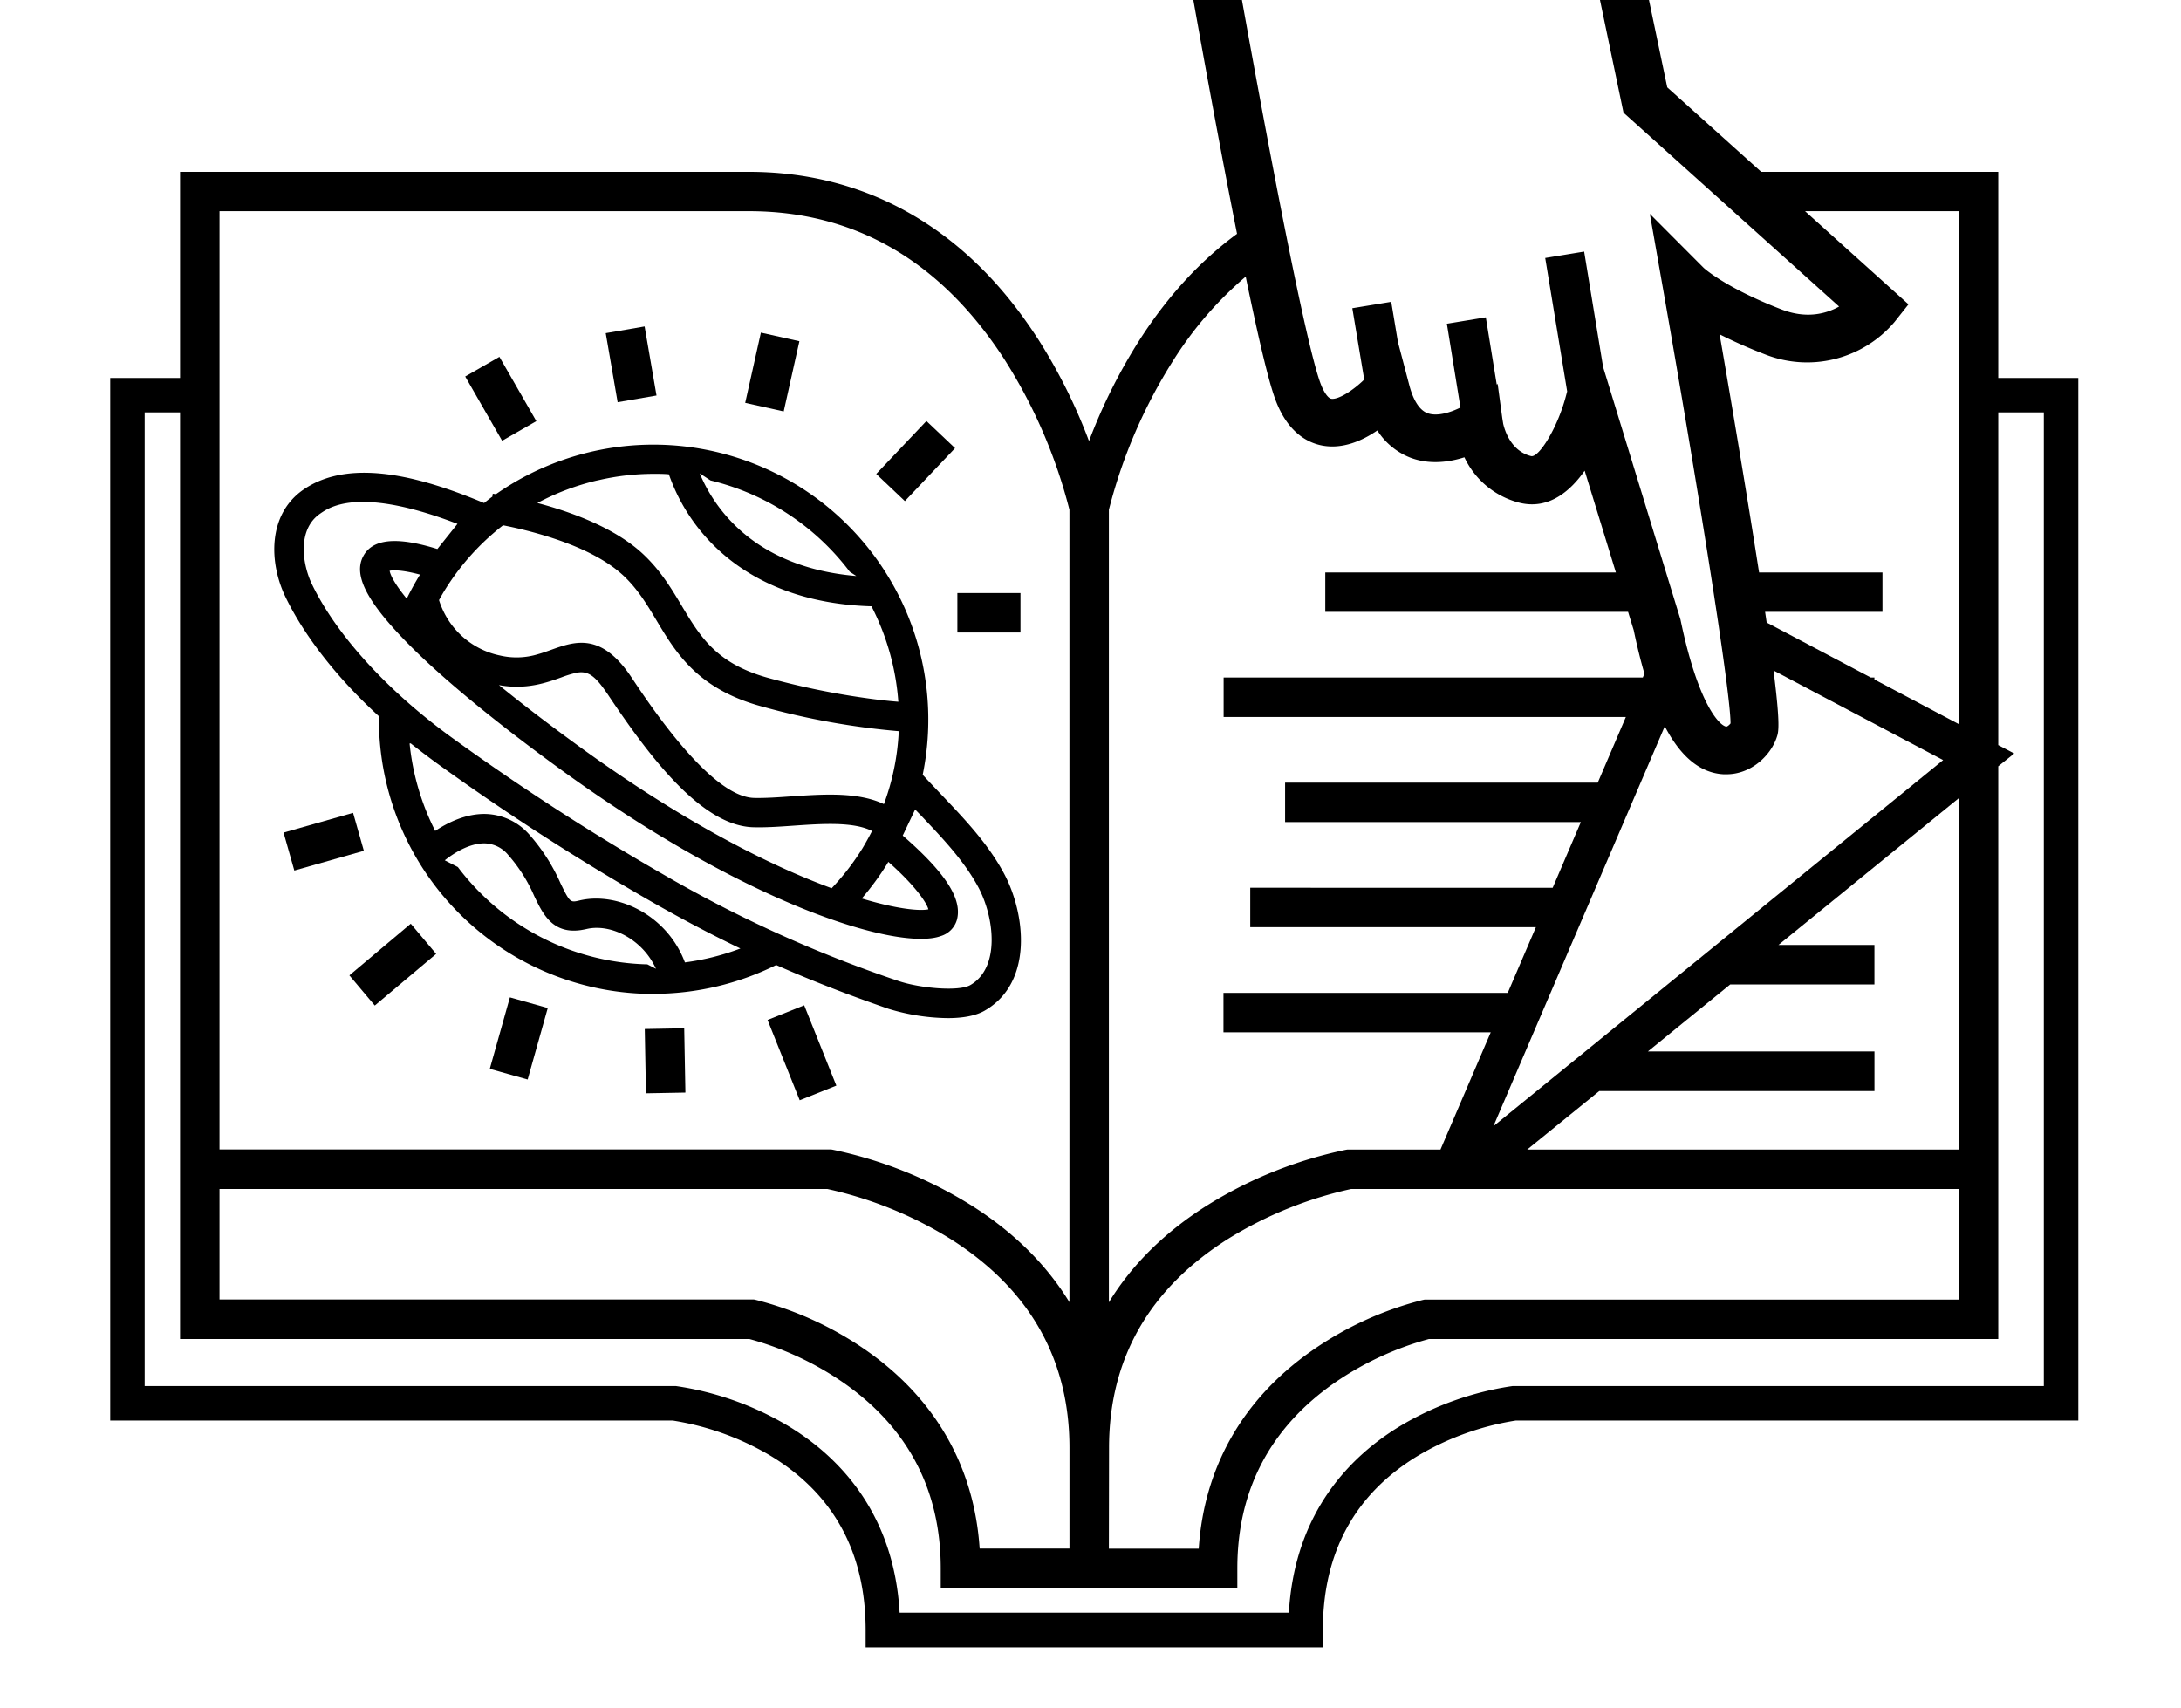 <svg id="Layer_1" data-name="Layer 1" xmlns="http://www.w3.org/2000/svg" viewBox="0 0 681.61 533.78"><path d="M624.5,118.12V53.71H550.42L521.05,27.3l-5.86-28H499.88l7.5,35.91,67.38,60.6c-4.06,2.26-10.19,3.92-18,.9-17.74-6.86-24.33-13-24.33-13L515.61,66.84l4.12,23.41c10.39,59,21.1,125.45,21.1,135.85-.36.48-1,1-1.31,1-2-.19-8.81-6.76-14.34-33.49L501,114.69l-5.92-36.06-12.17,2,6.86,41.7-.42,1.58c-2.7,10.12-8.52,19.24-10.86,18.64-6.23-1.55-8.2-7.9-8.71-10.11l-.29-1.79L468.05,120l-.29.18-3.41-21-12.17,2,4.24,26.19c-2.66,1.33-7.21,3-10.41,1.72-3-1.19-4.7-5.36-5.56-8.65l-3.57-13.56,0,0-2.09-12.55-12.16,2,3.72,22.29c-3.41,3.36-8.12,6.4-10.34,6-1-.2-2.35-2.13-3.37-4.92C408,107,396.92,48.87,388-.74H372.81c4,22.45,9.06,50,13.79,73.82-11.39,8.35-21.55,19.34-30.26,32.85a172,172,0,0,0-16,31.93,171.29,171.29,0,0,0-15.95-31.93l-.33-.49c-1.11-1.71-2.24-3.37-3.4-5C299,69.84,269.13,53.71,234.06,53.71H56.27v64.41H34.44V444H210.28a86.1,86.1,0,0,1,30.53,11c19.72,11.92,29.72,30.25,29.72,54.49v5.38H413.42v-5.38c0-24.24,10-42.57,29.72-54.49a86.16,86.16,0,0,1,30.54-11H649.51V118.12Zm-87.08-13.63a150.53,150.53,0,0,0,13.92,6.16,35.82,35.82,0,0,0,40.72-10l4.38-5.53L564.12,66h48V226.3L585.8,212.37v-.61h-1.14l-32.54-17.19c-.15-1.07-.32-2.18-.49-3.33h36.68V178.92H549.75c-1.1-7-2.37-15-3.86-24.13C542.82,136,539.64,117.35,537.42,104.49ZM68.6,371.62h190a123.19,123.19,0,0,1,38.24,15.48c24.81,15.6,37.39,37.61,37.39,65.43V484H306.16c-1.66-25.38-13.7-46.61-35.06-61.67a105.83,105.83,0,0,0-34.89-16.05l-.65-.14H68.6Zm278,80.91c0-27.82,12.58-49.83,37.38-65.43a123.13,123.13,0,0,1,38.25-15.48h190v34.56h-167l-.65.14a105.83,105.83,0,0,0-34.89,16.05c-21.36,15.06-33.4,36.29-35.06,61.67H346.55Zm265.62-93.24H477.28L499.81,341h86V328.63H515l25.74-20.95H585.8V295.35h-30l56.34-45.86ZM538.65,242c.3,0,.6,0,.91,0,7.71,0,13.81-5.83,15.71-11.56.55-1.64,1.18-3.53-1-20.88l53,28L466.72,352l53.56-125C525.32,236.65,531.41,241.6,538.65,242Zm-192.1-82.67a161.64,161.64,0,0,1,20.35-47.05,114,114,0,0,1,22.41-25.82c3.71,18,7,32.31,9.23,38.31,3.83,10.42,10.12,13.63,14.71,14.49,6.39,1.19,12.51-1.52,17.2-4.72A21.53,21.53,0,0,0,440.66,143c6,2.32,12.22,1.46,17-.07a26.06,26.06,0,0,0,17.17,14.19c9.4,2.35,16.21-4,20.41-10L505,178.92H414.18v12.32h94.63l1.76,5.72q1.55,7.42,3.35,13.6l-.51,1.2h-131v12.33H508.12l-8.79,20.53H401.62v12.32h92.43l-8.8,20.53H390.73v12.32H480l-8.8,20.53H382.36v12.32h83.53l-15.71,36.65H421.06l-.53.09a132.86,132.86,0,0,0-42.8,17.07c-13.45,8.38-23.9,18.68-31.18,30.59ZM68.6,66H234.06c33.07,0,59.92,15.56,79.81,46.27a161.87,161.87,0,0,1,20.35,47.05V407c-7.28-11.91-17.73-22.21-31.18-30.59a132.86,132.86,0,0,0-42.8-17.07l-.53-.09H68.6ZM638.74,433.21H473.34l-.6,0a95.44,95.44,0,0,0-34.82,12.3c-15.25,9.12-33.28,26.58-35.12,58.53H281.15c-1.83-31.95-19.86-49.41-35.12-58.53a95.38,95.38,0,0,0-34.82-12.3l-.3,0H45.21V128.89H56.27V418.5h177.9A95.64,95.64,0,0,1,264,432.45c19.93,14.05,30,33.48,30,57.75v6.16h92.69V490.2c0-24.13,10-43.48,29.71-57.52A96.47,96.47,0,0,1,446.6,418.5H624.5v-179l5-4-5-2.62V128.89h14.24Z"/><path d="M204.12,310.62a86.48,86.48,0,0,0,38.45-9c11,4.86,22.5,9.32,35.07,13.67a65.58,65.58,0,0,0,18.56,2.92c4.36,0,8.55-.61,11.56-2.35,15.3-8.82,12.71-30.38,6-42.88-5-9.29-12.21-16.87-19.16-24.19-1.67-1.76-3.34-3.52-5-5.29-.41-.44-.82-.89-1.24-1.33A85.92,85.92,0,0,0,155,154.45l-1-.14-.13.91c-.87.64-1.73,1.3-2.58,2-17.07-7.11-41.07-14.94-56.58-4.1-11.1,7.76-10.64,22.76-5.52,33.41,3.78,7.84,12.13,21.66,29.24,37.35a85.77,85.77,0,0,0,85.69,86.77ZM258,248.37c-3.58.06-7.2.3-10.69.54-4.2.3-8.18.57-11.63.49-9.81-.23-22.47-15.35-31-27.07-3.12-4.3-5.68-8.14-7.33-10.62-9.46-14.18-17.71-11.24-25-8.64-1.38.49-2.77,1-4.23,1.4a22.8,22.8,0,0,1-11.89.4A25.31,25.31,0,0,1,138,189.74a22.43,22.43,0,0,1-.8-2.18c.58-1.05,1.18-2.1,1.82-3.13a76.65,76.65,0,0,1,18.2-20.25,132.3,132.3,0,0,1,14.1,3.56c7.59,2.38,16,5.89,22,10.85.51.42,1,.85,1.48,1.29,4.51,4.23,7.4,9.06,10.45,14.16,6,10,12.77,21.31,32.78,26.75a232.37,232.37,0,0,0,42.85,7.74,75.26,75.26,0,0,1-4.64,22.8C271,248.84,264.59,248.27,258,248.37ZM131.26,179.6c-1.53,2.46-2.9,5-4.15,7.51-3.62-4.42-5.09-7.25-5.34-8.71,1-.2,3.68-.36,9.49,1.19Zm44.23,32.1a33.68,33.68,0,0,1,4.58-1.41c2.84-.56,4.87.17,7.72,3.77.61.77,1.26,1.68,2,2.74,13.62,20.44,29.71,41.38,45.72,41.76,3.87.1,8.06-.19,12.49-.5,8.87-.61,18.74-1.29,24.53,1.67-.94,1.83-1.94,3.65-3,5.42a76.4,76.4,0,0,1-9.62,12.47c-19.17-7.05-46.37-20.59-79.85-45-9.43-6.88-17.39-13-24.12-18.49C164.39,215.66,170.76,213.39,175.49,211.7ZM277.26,270c.12-.21.23-.41.36-.62,6.86,6,11.74,12,12.52,14.83-2.81.58-9.95-.12-20.82-3.39A85.83,85.83,0,0,0,277.26,270ZM222.07,150.17a77.15,77.15,0,0,1,43.49,28.52l2.05,1.34c-33-2.76-45-22.58-48.92-32.07Zm-35.38,0a77,77,0,0,1,17.71-2.07c1.55,0,3.1,0,4.64.15a58.07,58.07,0,0,0,11.13,19.14c8.48,9.73,24.35,21.3,52.19,22.11a77.47,77.47,0,0,1,8.39,29.83c-1.72-.13-3.86-.34-6.38-.64a240.67,240.67,0,0,1-34-6.73c-16.44-4.47-21.48-12.87-27.31-22.61l-.81-1.35c-3-5-6.25-10.1-11.24-14.79-8.86-8.31-22.68-13.25-33.07-16A76.75,76.75,0,0,1,186.69,150.15ZM97.46,182.53c-2.92-6.07-4.66-16.91,2.5-21.92,1.74-1.22,5.35-3.74,13.45-3.74,6.5,0,15.91,1.63,29.56,6.86l-6.28,7.87c-8.89-2.76-19.57-4.68-23.19,2.29-3,5.68.87,13.58,12.4,25.61,10.52,11,27.36,25,48.69,40.54C234.5,283.7,281.28,297.21,294,292.57a7.47,7.47,0,0,0,5.09-5.2c1.28-5.13-1.73-11.23-9.49-19.21-2.72-2.8-5.49-5.27-7.48-7L286,253l2,2.06c6.54,6.89,13.31,14,17.74,22.23,5,9.33,6.95,25.15-2.49,30.59-3.63,2.09-15.78,1-22.54-1.3a399.53,399.53,0,0,1-74-33.61,750.11,750.11,0,0,1-64.9-42C121.31,216.22,105.16,198.55,97.46,182.53Zm30.89,49.81q3.79,3,8,6.09a762,762,0,0,0,65.69,42.49c10,5.76,19.58,10.85,29.35,15.53a76.78,76.78,0,0,1-17.34,4.35c-5.58-14.86-21.1-22.14-32.93-19.36-2.87.68-3,.71-5.94-5.35A58.42,58.42,0,0,0,165.55,261a18.85,18.85,0,0,0-13.63-6.59c-6.29-.19-12.08,2.74-15.91,5.29a77.34,77.34,0,0,1-8-27.33ZM143.09,271,139,268.89c2.31-1.84,7.52-5.45,12.64-5.29a9.86,9.86,0,0,1,7.16,3.59,48.83,48.83,0,0,1,8.16,12.87c.7,1.45,1.42,2.95,2.25,4.35,2.39,4,5.74,7.21,12.26,6.3.58-.09,1.18-.2,1.8-.34,7.57-1.79,17.53,3.13,21.73,12.42l-2.69-1.38A76.45,76.45,0,0,1,143.09,271Z"/><rect x="150.34" y="113.07" width="12.33" height="23.17" transform="translate(-41.29 94.46) rotate(-29.86)"/><rect x="191.08" y="102.91" width="12.33" height="21.9" transform="translate(-16.48 35.17) rotate(-9.78)"/><rect x="230.12" y="110.12" width="22.49" height="12.33" transform="translate(75.26 326.49) rotate(-77.41)"/><rect x="274.75" y="137.93" width="22.8" height="12.33" transform="translate(-15.26 252.69) rotate(-46.54)"/><rect x="299.2" y="185.36" width="19.72" height="12.33"/><rect x="89.88" y="256.9" width="22.59" height="12.33" transform="translate(-68.01 37.64) rotate(-15.85)"/><rect x="110.21" y="295.35" width="25.07" height="12.33" transform="translate(-165.3 149.82) rotate(-40.08)"/><rect x="151.57" y="318.64" width="23.27" height="12.33" transform="matrix(0.27, -0.96, 0.96, 0.27, -193.75, 393.54)"/><rect x="201.69" y="321.49" width="12.33" height="20.1" transform="translate(-6.1 3.91) rotate(-1.06)"/><rect x="244.48" y="315.51" width="12.33" height="27.04" transform="translate(-104.32 116.69) rotate(-21.81)"/></svg>